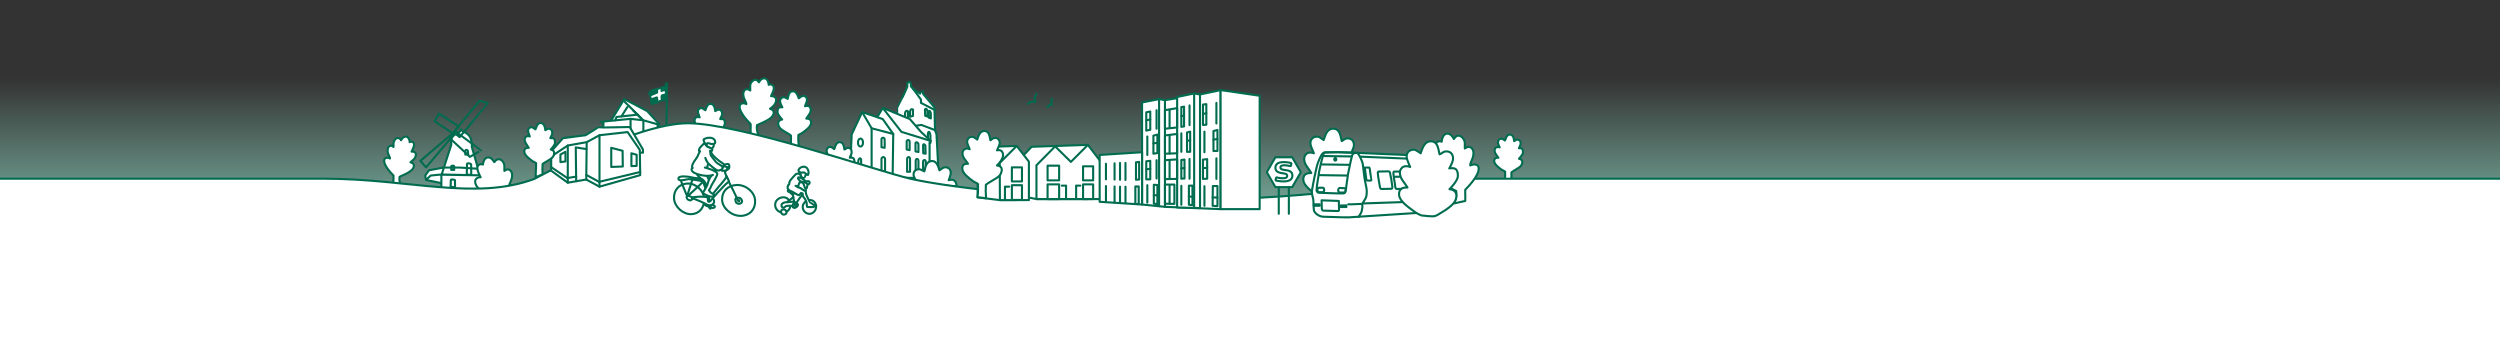 <?xml version="1.0" encoding="utf-8"?>
<!-- Generator: Adobe Illustrator 28.1.0, SVG Export Plug-In . SVG Version: 6.00 Build 0)  -->
<svg version="1.1" id="Layer_1" xmlns="http://www.w3.org/2000/svg" xmlns:xlink="http://www.w3.org/1999/xlink" x="0px" y="0px"
	 viewBox="0 0 1190.6 170.1" style="enable-background:new 0 0 1190.6 170.1;" xml:space="preserve">
<rect x="0" y="0" width="1190.6" height="170.1" fill="#333333" stroke="none"/>
<style type="text/css">
	.st0{fill:url(#SVGID_1_);}
	.st1{fill:#FFFFFF;stroke:#006C4F;stroke-linecap:round;stroke-linejoin:round;stroke-miterlimit:10;}
	.st2{fill:none;stroke:#006C4F;stroke-linecap:round;stroke-linejoin:round;stroke-miterlimit:10;}
	.st3{fill:none;stroke:#006C4F;stroke-linecap:round;stroke-linejoin:round;}
	.st4{display:none;}
	.st5{display:inline;fill:#FFFFFF;stroke:#006C4F;stroke-linecap:round;stroke-linejoin:round;stroke-miterlimit:10;}
	.st6{display:none;fill:#FFFFFF;stroke:#006C4F;stroke-linecap:round;stroke-linejoin:round;stroke-miterlimit:10;}
	.st7{fill:#FFFFFF;stroke:#006C4F;stroke-width:0.888;stroke-linecap:round;stroke-linejoin:round;}
	.st8{fill:#FFFFFF;stroke:#006C4F;stroke-linecap:round;stroke-linejoin:round;}
	.st9{fill:#006C4F;stroke:#006C4F;stroke-width:0.888;stroke-linecap:round;stroke-linejoin:round;}
	.st10{fill:#FFFFFF;}
</style>
<g id="Layer_2_00000021090253248407934940000004230246264842369176_">
	
		<linearGradient id="SVGID_1_" gradientUnits="userSpaceOnUse" x1="596.095" y1="134.096" x2="596.095" y2="68.196" gradientTransform="matrix(1 0 0 -1 0 171.276)">
		<stop  offset="0" style="stop-color:#78AE9D;stop-opacity:0"/>
		<stop  offset="1" style="stop-color:#78AE9D"/>
	</linearGradient>
	<rect x="-42.2" y="37.2" class="st0" width="1276.5" height="65.9"/>
</g>
<g id="MÅ_IKKE_REDIGERES_x21_">
	<g id="mølle">
		<path class="st1" d="M234.1,83.5l0.1-2.7l-15.2-1h-7.8l-6.9,1.3l-1.8,2.5l0.4,2.1 M228.6,83.5l5.5,0c0,0-5.5,3.1-5.5,2.9
			C228.6,86.4,228.6,83.5,228.6,83.5z M210.2,83.1l-5.1,0.5l-2.2,2.1l7.3,1.5L210.2,83.1L210.2,83.1z M228.3,90.5l0.3-7l-18.4-0.4
			v4.2l0,3L228.3,90.5z M216.3,80.9c0,0,0-1.3,0-1.7c0-0.4-1.4-0.4-1.4,0s0,1.7,0,1.7H216.3z M216.7,89.1c0.1-0.1-0.1-2.7,0-3.2
			c0-0.4-2-0.6-2-0.2s-0.1,3.3-0.1,3.3L216.7,89.1z M224.4,83.2c0.1-0.1-0.1-4.2,0-4.8c0-0.6-2-0.9-2-0.3s-0.1,5.1-0.1,5.1
			L224.4,83.2z M228.6,83.5L224.7,70c0,0,0.2-0.6-0.3-3.2c-0.6-3.2-3.8-4.1-4-4.2c-0.3-0.1-0.8-1.1-0.8-1.1s-0.4,0.9-0.7,1.3
			c-0.3,0.4-3.4,1.3-3.9,3.4c-0.2,0.9-0.1,2.8-0.1,2.8s-4.6,14.2-4.6,14.2S228.6,83.5,228.6,83.5z"/>
		<path class="st1" d="M221.6,73.6c0,0,0-1,0-1.7c0-0.7,1.1-0.7,1.2,0s0.2,1.7,0.2,1.7H221.6z"/>
		<path class="st2" d="M217.2,62.8c0,0,11.8,8.8,11.9,8.8c0.1,0-5.3,3.1-5.3,3.1l-9.4-8.7L217.2,62.8z M200.2,76.6l15.4-13.1
			l0.7,0.4l-13.4,15.8L200.2,76.6z M228.4,48c0,0,3.8,1,3.9,1.1c0,0.1-13.4,16.2-13.4,16.2L216,63L228.4,48z M215.6,63.5l-8.6-5.8
			l2.1-3.6l9.4,6.2L216,63L215.6,63.5"/>
	</g>
	<path class="st3" d="M489.5,49.4c0.9-1.1,3.6-1,3.6-1s-1-2.2,0.6-3.7"/>
	<path class="st3" d="M501,47c-0.5,0.8-0.1,3-0.1,3s-1.2-0.3-2,1"/>
	<path class="st1" d="M719.9,86.5c-0.1-1.7-0.1-3.1-0.1-4c0-0.1,0-0.2,0-0.3l0-0.1l0,0c0.2-0.2,1-0.7,1.8-1.2c1.2-0.7,2.4-1.4,2.8-2
		c0.3-0.5,0.6-1.1,0.6-1.6c0-0.4-0.1-0.7-0.2-0.9c-0.2-0.2-0.4-0.4-0.6-0.5c-0.2-0.1-0.3-0.1-0.5-0.2l-0.3-0.1l0.2-0.2
		c0.5-0.6,1.5-1.7,1.7-2.6c0-0.1,0-0.2,0-0.4c0-0.3,0-0.9-0.3-1.3c-0.1-0.2-0.2-0.3-0.4-0.4c-0.1-0.1-0.3-0.1-0.4-0.1
		c-0.2,0-0.3,0-0.5,0l-0.3,0l0.1-0.3c0.4-0.8,0.7-1.6,0.7-2c0-0.8-0.3-1.3-0.8-1.6c-0.2-0.1-0.4-0.2-0.7-0.2c-0.5,0-0.9,0.2-1.2,0.5
		c0,0-0.1,0.1-0.2,0.1l-0.2,0.1l0-0.2c0-0.1-0.1-0.3-0.1-0.4c-0.1-0.8-0.3-1.9-1.2-2.3c-0.2-0.1-0.4-0.2-0.6-0.2
		c-1.5-0.1-2,1.5-2.3,2.4c0,0.1,0,0.2-0.1,0.2l-0.1,0.2l-0.2-0.1c-0.1-0.1-0.2-0.2-0.3-0.2c-0.2-0.2-0.4-0.3-0.6-0.4
		c-0.2-0.1-0.3-0.1-0.4-0.1c-0.5-0.1-1,0.1-1.3,0.4c-0.3,0.3-0.4,0.7-0.5,1.1c0,0.1,0,0.1,0,0.2c0,0.6,0.3,1.3,0.6,1.9
		c0,0,0.1,0.2,0.1,0.2l0.1,0.3l-0.3-0.1c-0.3-0.1-0.7-0.1-1.1,0c-0.5,0.1-0.9,0.7-1,1.4c0,0.1,0,0.2,0,0.3c0.1,0.9,0.4,1.4,0.9,2.1
		c0.2,0.3,0.4,0.6,0.7,1l0.2,0.2h-0.3c-0.6,0-1,0.2-1.3,0.4c-0.2,0.2-0.4,0.6-0.4,1c0,0.1,0,0.2,0,0.3c0.1,1.4,2,2.9,3.5,4
		c0.6,0.4,1.5,0.7,1.7,0.9l0,0.1l0,0.1c0,0.4,0.1,1.8-0.1,3.2c-0.1,0.8-0.1,0.7-0.2,1.4L719.9,86.5L719.9,86.5z"/>
	<path class="st1" d="M376.6,70.1c0.1-1.9,0.1-4.2,0.1-5.1c0-0.1,0-0.2,0-0.3l0-0.1l0,0c-0.2-0.3-1.1-0.8-2.1-1.4
		c-1.4-0.8-2.8-1.7-3.3-2.4c-0.4-0.6-0.7-1.3-0.7-1.9c0-0.4,0.1-0.8,0.3-1.1c0.2-0.3,0.4-0.5,0.7-0.6c0.2-0.1,0.4-0.2,0.6-0.2
		l0.3-0.1l-0.2-0.2c-0.6-0.7-1.7-1.9-2-3.1c0,0,0-0.2,0-0.4c0-0.4,0-1.1,0.4-1.6c0.1-0.2,0.3-0.3,0.5-0.4c0.1-0.1,0.3-0.1,0.5-0.1
		c0.2,0,0.4,0,0.6,0l0.3,0l-0.2-0.3c-0.5-1-0.8-1.9-0.9-2.4c0-0.9,0.3-1.6,1-1.9c0.2-0.1,0.5-0.2,0.8-0.2c0.5,0,1,0.3,1.4,0.6
		c0.1,0,0.1,0.1,0.2,0.1l0.2,0.1l0.1-0.2c0-0.2,0.1-0.4,0.1-0.5c0.2-0.9,0.4-2.2,1.4-2.7c0.2-0.1,0.5-0.2,0.8-0.2
		c1.7-0.1,2.3,1.8,2.7,2.8c0,0.1,0.1,0.2,0.1,0.3l0.1,0.2l0.2-0.1c0.1-0.1,0.2-0.2,0.4-0.3c0.2-0.2,0.5-0.4,0.8-0.5
		c0.2-0.1,0.3-0.1,0.5-0.2c0.6-0.1,1.1,0.1,1.5,0.5c0.3,0.3,0.5,0.8,0.5,1.2c0,0.1,0,0.1,0,0.2c0,0.7-0.4,1.5-0.7,2.3
		c0,0-0.1,0.2-0.1,0.3l-0.1,0.4l0.4-0.1c0.4-0.1,0.8-0.1,1.2,0c0.6,0.2,1.1,0.9,1.1,1.7c0,0.1,0,0.2,0,0.3c-0.1,1.1-0.5,1.6-1.1,2.5
		c-0.2,0.3-0.5,0.7-0.8,1.2l-0.2,0.3h0.3c0.7,0,1.1,0.2,1.5,0.5c0.3,0.3,0.4,0.7,0.5,1.2c0,0.1,0,0.2,0,0.3
		c-0.1,1.7-2.3,3.4-4.1,4.7c-0.7,0.5-1.8,0.9-2,1.1l0,0.1l0,0.1c0,0.5-0.1,2.1,0.1,3.8c0.1,1,0.1,2.4,0.1,3.2"/>
	<path class="st1" d="M191.3,89c-1.2-2-1.2-3.7-1-4.7l0-0.1l0.1,0c0.2-0.2,0.9-0.5,1.4-0.7c1.7-0.8,4-1.8,4.9-3.3
		c0.4-0.6,0.5-1.2,0.3-1.8c-0.1-0.3-0.2-0.5-0.5-0.7c-0.2-0.1-0.4-0.2-0.7-0.3l-0.3-0.1l0.2-0.2c0.7-0.6,1.4-1.2,1.8-1.7
		c0.6-1,0.9-2.3,0-2.9c-0.3-0.2-0.7-0.3-1.2-0.3h-0.3l0.1-0.2c0.9-1.8,1.7-3.5,0.5-4.3l0,0c-0.4-0.3-0.8-0.3-1.3-0.1l-0.2,0.1l0-0.2
		c-0.1-0.8-0.3-1.7-1.1-2.2l0,0c-0.6-0.4-1.6-0.3-2.3,0.5c-0.2,0.2-0.4,0.4-0.5,0.7l0,0c0,0-0.1,0.1-0.1,0.1l-0.1,0.2l-0.1-0.2
		c-0.2-0.3-0.4-0.5-0.6-0.6c-0.5-0.3-0.9-0.3-1.2-0.2c-0.5,0.1-0.9,0.5-1.2,1c-0.3,0.5-0.5,1-0.5,1.5l0,0.7c0,0.2,0,0.4,0,0.7v0.3
		l-0.2-0.2c-0.3-0.2-0.8-0.5-1.2-0.4c-0.4,0.1-0.7,0.3-1,0.7c-0.3,0.4-0.4,1-0.4,1.7c0,1,0.4,1.7,0.7,2.4c0.2,0.5,0.4,0.8,0.4,1
		l0,0.3l-0.3-0.2c-0.1,0-0.7-0.2-1.2-0.2c-0.5,0.1-0.8,0.3-1,0.6c-0.7,1.1,0,3.7,4.2,7.9l0,0l0,0.1c0,0.2,0,0.7,0,1.3
		c-0.1,1.1-0.2,2.7,0.1,4.1L191.3,89z"/>
	<path class="st1" d="M361.4,64.5c-1.1-2-1.1-3.7-0.9-4.8l0-0.1l0.1,0c0.3-0.2,1-0.5,1.7-0.8c2-0.9,4.7-2.1,5.7-3.7
		c0.4-0.7,0.6-1.3,0.4-2c-0.1-0.3-0.3-0.6-0.6-0.8c-0.2-0.1-0.5-0.3-0.8-0.4l-0.3-0.1l0.3-0.2c0.8-0.6,1.6-1.3,2-2
		c0.7-1.1,1-2.7-0.1-3.4c-0.4-0.3-0.8-0.4-1.4-0.4h-0.3l0.1-0.3c1-2,1.9-4.1,0.5-5l0,0c-0.5-0.3-1-0.4-1.5-0.2l-0.2,0.1l0-0.2
		c-0.2-1-0.4-2-1.2-2.6l0,0c-0.7-0.5-1.8-0.4-2.7,0.5c-0.2,0.2-0.4,0.5-0.6,0.8l0,0c0,0-0.1,0.1-0.1,0.1l-0.1,0.2l-0.1-0.2
		c-0.2-0.3-0.5-0.6-0.7-0.7c-0.5-0.4-1-0.3-1.4-0.2c-0.5,0.2-1,0.6-1.4,1.2c-0.4,0.6-0.6,1.2-0.5,1.8l0,0.8c0,0.2,0,0.5,0,0.8v0.4
		l-0.3-0.2c-0.4-0.2-0.9-0.5-1.5-0.4c-0.5,0.1-0.9,0.4-1.1,0.8c-0.3,0.5-0.5,1.2-0.4,1.9c0.1,1.1,0.5,2,0.9,2.8
		c0.3,0.6,0.4,0.9,0.5,1.2l0,0.4l-0.3-0.2c-0.1,0-0.8-0.3-1.4-0.2c-0.5,0.1-1,0.3-1.2,0.7c-0.8,1.2,0.1,4.3,5,9.2l0,0l0,0.1
		c0,0.2,0,0.8,0,1.5c0,0.8-0.1,1.7,0,2.7"/>
	<path class="st1" d="M235.4,105.4c1.2-2.3,1.2-4.1,1-5.3l0-0.1l-0.1-0.1c-0.3-0.2-1.2-0.6-1.9-0.9c-2.2-1-5.2-2.3-6.4-4.2
		c-0.5-0.8-0.6-1.5-0.4-2.3c0.1-0.4,0.3-0.7,0.7-0.9c0.2-0.2,0.5-0.3,0.9-0.4l0.4-0.1l-0.3-0.2c-0.9-0.7-1.8-1.5-2.3-2.2
		c-0.8-1.3-1.1-3,0.1-3.8c0.4-0.3,0.9-0.5,1.5-0.5h0.3l-0.2-0.3c-1.1-2.3-2.1-4.6-0.6-5.6l0,0c0.5-0.3,1.1-0.4,1.7-0.2l0.2,0.1
		l0-0.2c0.2-1.1,0.5-2.2,1.4-2.9l0,0c0.8-0.5,2-0.5,3,0.6c0.2,0.2,0.5,0.6,0.7,0.9l0,0c0,0.1,0.1,0.1,0.1,0.2l0.2,0.2l0.2-0.2
		c0.2-0.4,0.5-0.6,0.8-0.8c0.6-0.4,1.2-0.4,1.6-0.3c0.6,0.2,1.2,0.6,1.6,1.3c0.4,0.6,0.6,1.3,0.6,2l0,0.9c0,0.2,0,0.6,0,0.9v0.4
		l0.3-0.2c0.4-0.3,1-0.6,1.6-0.5c0.5,0.1,0.9,0.4,1.3,0.9c0.4,0.6,0.5,1.3,0.5,2.2c-0.1,1.2-0.6,2.3-0.9,3.1c-0.3,0.6-0.5,1-0.5,1.3
		l0,0.4l0.4-0.2c0.1,0,0.9-0.3,1.6-0.2c0.6,0.1,1.1,0.3,1.3,0.7c0.9,1.4-0.1,4.8-5.6,10.3l-0.1,0.1l0,0.1c0,0.3,0,0.9,0,1.7
		c0,0.8,0.1,1.9,0.1,3"/>
	<g id="boliger" class="st4">
		<path class="st5" d="M273.4,199.4h3.9v3.9h-3.9V199.4z M279.5,199.4h3.9v3.9h-3.9V199.4z M285.8,196.8l-7.3-4.4l-11.1,6.7h4v11.6
			c0,0,8.1-3.8,14.4-6.6C285.6,202.3,285.8,196.8,285.8,196.8z"/>
		<path class="st5" d="M288.2,192.3h4.5v4.6h-4.5V192.3z M295.3,192.3h4.5v4.6h-4.5V192.3z M302.3,197.8c0-0.5,0-5.8,0-5.8h4.6
			l-12.9-7.8l-12.9,7.8h4.6v1.4l-0.1,10.6C285.6,204.1,296.4,199.9,302.3,197.8z"/>
	</g>
	<path class="st1" d="M339.4,74.5c-0.1-1.8-0.1-4.1-0.1-5.1c0-0.1,0-0.2,0-0.3l0-0.1l0,0c0.2-0.2,1-0.7,1.9-1.2
		c1.2-0.7,2.5-1.5,3-2.2c0.4-0.5,0.6-1.2,0.6-1.7c0-0.4-0.1-0.8-0.2-1c-0.2-0.2-0.4-0.4-0.6-0.5c-0.2-0.1-0.3-0.1-0.5-0.2l-0.3-0.1
		l0.2-0.2c0.5-0.6,1.6-1.8,1.8-2.8c0,0,0-0.2,0-0.4c0-0.3,0-1-0.3-1.5c-0.1-0.2-0.3-0.3-0.5-0.4c-0.1-0.1-0.3-0.1-0.5-0.1
		c-0.2,0-0.4,0-0.6,0l-0.3,0l0.1-0.3c0.5-0.9,0.8-1.7,0.8-2.2c0-0.8-0.3-1.5-0.9-1.8c-0.2-0.1-0.5-0.2-0.7-0.2
		c-0.5,0-0.9,0.3-1.3,0.5c-0.1,0-0.1,0.1-0.2,0.1l-0.2,0.1l0-0.2c0-0.2-0.1-0.3-0.1-0.5c-0.1-0.8-0.4-2-1.3-2.5
		c-0.2-0.1-0.4-0.2-0.7-0.2c-1.6-0.1-2.1,1.7-2.4,2.6c0,0.1,0,0.2-0.1,0.2l-0.1,0.2l-0.2-0.1c-0.1-0.1-0.2-0.2-0.3-0.2
		c-0.2-0.2-0.5-0.3-0.7-0.5c-0.2-0.1-0.3-0.1-0.4-0.2c-0.5-0.1-1,0.1-1.4,0.4c-0.3,0.3-0.5,0.7-0.5,1.1c0,0.1,0,0.1,0,0.2
		c0,0.6,0.4,1.4,0.6,2.1c0,0,0.1,0.2,0.1,0.3l0.1,0.3l-0.3-0.1c-0.4-0.1-0.7-0.1-1.1,0c-0.6,0.2-1,0.8-1,1.5c0,0.1,0,0.2,0,0.3
		c0.1,1,0.5,1.5,1,2.3c0.2,0.3,0.5,0.7,0.7,1.1l0.2,0.3h-0.3c-0.6,0-1,0.2-1.4,0.5c-0.2,0.3-0.4,0.6-0.4,1.1c0,0.1,0,0.2,0,0.3
		c0.1,1.6,2.1,3.1,3.7,4.3c0.6,0.5,1.6,0.8,1.8,1l0,0.1l0,0.1c0,0.5,0.1,2-0.1,3.4c-0.1,0.9,0,2.4,0,3.2L339.4,74.5z"/>
	<path class="st6" d="M931.3,219c-0.1-1.4-0.1-3.4-0.1-4.2c0-0.1,0-0.2,0-0.2l0,0l0,0c0.2-0.2,0.8-0.6,1.5-1c1-0.6,2-1.2,2.4-1.7
		c0.3-0.4,0.5-0.9,0.5-1.4c0-0.3,0-0.6-0.2-0.8c-0.1-0.2-0.3-0.3-0.5-0.4c-0.1-0.1-0.3-0.1-0.4-0.1l-0.2,0l0.2-0.2
		c0.4-0.5,1.3-1.4,1.5-2.2c0,0,0-0.1,0-0.3c0-0.3,0-0.8-0.3-1.2c-0.1-0.1-0.2-0.2-0.4-0.3c-0.1-0.1-0.2-0.1-0.4-0.1
		c-0.1,0-0.3,0-0.5,0l-0.2,0l0.1-0.2c0.4-0.7,0.6-1.4,0.6-1.7c0-0.6-0.2-1.2-0.7-1.4c-0.2-0.1-0.4-0.1-0.6-0.1c-0.4,0-0.8,0.2-1,0.4
		c0,0-0.1,0.1-0.2,0.1l-0.2,0.1l0-0.2c0-0.1-0.1-0.3-0.1-0.4c-0.1-0.6-0.3-1.6-1-2c-0.2-0.1-0.3-0.1-0.5-0.1c-1.3-0.1-1.7,1.3-2,2.1
		c0,0.1,0,0.1-0.1,0.2l-0.1,0.2l-0.1-0.1c-0.1-0.1-0.2-0.1-0.3-0.2c-0.2-0.1-0.4-0.3-0.5-0.4c-0.1-0.1-0.2-0.1-0.4-0.1
		c-0.4-0.1-0.8,0.1-1.1,0.4c-0.2,0.2-0.4,0.6-0.4,0.9c0,0,0,0.1,0,0.1c0,0.5,0.3,1.1,0.5,1.7c0,0,0.1,0.2,0.1,0.2l0.1,0.3l-0.3-0.1
		c-0.3-0.1-0.6-0.1-0.9,0c-0.5,0.1-0.8,0.6-0.8,1.2c0,0.1,0,0.2,0,0.2c0.1,0.8,0.4,1.2,0.8,1.8c0.2,0.2,0.4,0.5,0.6,0.9l0.1,0.2H926
		c-0.5,0-0.8,0.1-1.1,0.4c-0.2,0.2-0.3,0.5-0.3,0.8c0,0.1,0,0.1,0,0.2c0.1,1.2,1.7,2.5,3,3.4c0.5,0.4,1.3,0.6,1.4,0.8l0,0l0,0.1
		c0,0.4,0,1.6-0.1,2.8c-0.1,0.7-0.1,1.3-0.1,1.9L931.3,219L931.3,219z"/>
	<path class="st6" d="M946.3,219c-0.1-1.4-0.1-3.4-0.1-4.2c0-0.1,0-0.2,0-0.2l0,0l0,0c0.2-0.2,0.8-0.6,1.5-1c1-0.6,2-1.2,2.4-1.7
		c0.3-0.4,0.5-0.9,0.5-1.4c0-0.3,0-0.6-0.2-0.8c-0.1-0.2-0.3-0.3-0.5-0.4c-0.1-0.1-0.3-0.1-0.4-0.1l-0.2,0l0.2-0.2
		c0.4-0.5,1.3-1.4,1.5-2.2c0,0,0-0.1,0-0.3c0-0.3,0-0.8-0.3-1.2c-0.1-0.1-0.2-0.2-0.4-0.3c-0.1-0.1-0.2-0.1-0.4-0.1
		c-0.1,0-0.3,0-0.5,0l-0.2,0l0.1-0.2c0.4-0.7,0.6-1.4,0.6-1.7c0-0.6-0.2-1.2-0.7-1.4c-0.2-0.1-0.4-0.1-0.6-0.1c-0.4,0-0.8,0.2-1,0.4
		c0,0-0.1,0.1-0.2,0.1l-0.2,0.1l0-0.2c0-0.1-0.1-0.3-0.1-0.4c-0.1-0.6-0.3-1.6-1-2c-0.2-0.1-0.3-0.1-0.5-0.1c-1.3-0.1-1.7,1.3-2,2.1
		c0,0.1,0,0.1-0.1,0.2l-0.1,0.2l-0.1-0.1c-0.1-0.1-0.2-0.1-0.3-0.2c-0.2-0.1-0.4-0.3-0.5-0.4c-0.1-0.1-0.2-0.1-0.4-0.1
		c-0.4-0.1-0.8,0.1-1.1,0.4c-0.2,0.2-0.4,0.6-0.4,0.9c0,0,0,0.1,0,0.1c0,0.5,0.3,1.1,0.5,1.7c0,0,0.1,0.2,0.1,0.2l0.1,0.3l-0.3-0.1
		c-0.3-0.1-0.6-0.1-0.9,0c-0.5,0.1-0.8,0.6-0.8,1.2c0,0.1,0,0.2,0,0.2c0.1,0.8,0.4,1.2,0.8,1.8c0.2,0.2,0.4,0.5,0.6,0.9l0.1,0.2H941
		c-0.5,0-0.8,0.1-1.1,0.4c-0.2,0.2-0.3,0.5-0.3,0.8c0,0.1,0,0.1,0,0.2c0.1,1.2,1.7,2.5,3,3.4c0.5,0.4,1.3,0.6,1.4,0.8l0,0l0,0.1
		c0,0.4,0,1.6-0.1,2.8c-0.1,0.7-0.1,1.3-0.1,1.9L946.3,219L946.3,219z"/>
	<path class="st1" d="M635.8,95.3c1.2-0.2,2.3-1.1,3.9-2c2.3-1.3,4.2-2.9,5.1-4.1c0.7-0.9,1.1-2,1.2-3c0-0.7-0.1-1.3-0.5-1.8
		c-0.3-0.4-0.7-0.7-1.1-0.9c-0.3-0.1-0.6-0.2-0.9-0.3l-0.5-0.1l0.4-0.4c1-1.1,2.9-3.1,3.3-5c0-0.1,0.1-0.3,0.1-0.7
		c0-0.6,0-1.7-0.6-2.6c-0.2-0.3-0.5-0.5-0.8-0.7c-0.2-0.1-0.5-0.2-0.8-0.2c-0.3,0-0.6,0-1,0l-0.6,0.1l0.3-0.5c0.9-1.6,1.4-3,1.5-3.8
		c0.1-1.4-0.5-2.6-1.6-3.1c-0.4-0.2-0.8-0.3-1.3-0.3c-0.9-0.1-1.7,0.5-2.3,0.9c-0.1,0.1-0.2,0.2-0.3,0.2l-0.3,0.2l-0.1-0.4
		c-0.1-0.3-0.1-0.6-0.2-0.8c-0.3-1.4-0.7-3.6-2.3-4.4c-0.4-0.2-0.8-0.3-1.3-0.3c-2.9-0.2-3.9,2.9-4.4,4.6c0,0.1-0.1,0.3-0.2,0.4
		l-0.1,0.4l-0.3-0.2c-0.2-0.1-0.4-0.3-0.6-0.4c-0.4-0.3-0.8-0.6-1.2-0.8c-0.3-0.1-0.6-0.2-0.8-0.2c-1-0.1-1.9,0.2-2.5,0.8
		c-0.5,0.5-0.9,1.2-0.9,2c0,0.1,0,0.2,0,0.3c0,1.1,0.6,2.5,1.2,3.7c0,0,0.2,0.4,0.2,0.5l0.2,0.6l-0.6-0.2c-0.7-0.2-1.3-0.2-2.1,0
		c-1,0.3-1.8,1.4-1.9,2.7c0,0.2,0,0.3,0,0.5c0.2,1.8,0.8,2.6,1.8,4c0.4,0.6,0.8,1.2,1.3,1.9l0.3,0.5l-0.5,0c-1.1,0-1.9,0.3-2.5,0.8
		c-0.5,0.5-0.7,1.1-0.8,1.9c0,0.2,0,0.3,0,0.5c0.1,2.8,3.8,5.4,6.8,7.6c1.1,0.8,2.7,1.6,3.3,1.8C631.7,95.1,634.5,95.4,635.8,95.3z"
		/>
	<g id="Flag">
		<path class="st7" d="M317.1,47.3c0,0-1.8,0.3-2.7,0.7c-0.8,0.4-2,1.1-2.5,1.1c-0.5,0-1.2,0.1-1.4,0.3s-0.2-1.8-0.5-2.5
			c-0.2-0.6-0.9-2.7-0.9-2.8c0-0.1,0.9-0.7,1.6-1.1s2.6-0.6,3.2-0.8c0.6-0.2,3.2-1,3.3-1.1s0,3.5,0,3.5L317.1,47.3z"/>
		<path class="st8" d="M317.2,40c-0.1,0-0.1,0-0.1-0.1l0,0l0,0c0,0,0-0.3,0.3-0.2c0.2,0,0.3,0.2,0.3,0.2h0v0c0,0,0,0.1-0.1,0.1
			l-0.1,14.4l-0.1,10.8c0,0,0,2.8-0.1,2.8"/>
		<path class="st9" d="M312.1,44.5c0.4-0.2,0.9-0.4,0.9-0.4s0-1.6,0-1.5c-0.5,0.1-1.2,0.1-1.9,0.4s-1.6,1-1.5,1.1s0,0.5,0.3,1.3
			C310.4,45.1,311.5,44.8,312.1,44.5z"/>
		<path class="st9" d="M313,47c0-0.5,0-0.7-0.1-0.7s-0.2,0.1-0.9,0.3c-0.4,0.1-1.9,0.7-1.9,0.7c0.2,0.6,0.1,2.2,0.3,2.2
			s0.9-0.4,1.4-0.4c0.5,0,0.6-0.1,1.4-0.5C313.2,47.8,313,47.3,313,47z"/>
		<path class="st9" d="M317.1,40.9c-0.1,0.1-1.2,0.6-2.1,1l0,1.5c0,0,0.4-0.2,0.8-0.3c0.3-0.1,1.2-0.1,1.4-0.2L317,45
			c0,0-0.7,0.1-1.2,0.2c-0.6,0.1-0.7,0.4-0.7,0.4S315,46,315,46.3c0,0.2,0.1,0.8,0.2,1.4c0.9-0.3,1.8-0.3,1.8-0.3l0.1-2.9
			C317,44.5,317.2,40.8,317.1,40.9z"/>
	</g>
	<g>
		<g>
			<path class="st1" d="M447.1,84.8L446,64l-0.7-2L445,51.1l-5.4-6.4v-1.2l-1.4,0.5v0.6l-3.2-2.1l-1.2-1.4v-1.2l-0.5-0.9l-1.2,0.4v2
				c0,0-4.3,9.5-4.4,9.5s0.5,33.5,0.5,33.5L447.1,84.8z"/>
			<path class="st2" d="M441.1,51.8c0.3,0.2,0.6,1,0.6,1.2s0,2.5,0,2.5l-1.1-0.4l-0.1-3C440.6,52.2,440.8,51.7,441.1,51.8z"/>
			<path class="st2" d="M442.5,62.8c0.3,0.3,0.6,1.4,0.6,1.7s0,3.6,0,3.6l-1.1-0.6l-0.1-4.1C442,63.3,442.2,62.6,442.5,62.8z"/>
			<path class="st2" d="M434.1,52c-0.5,0.2-0.7,0.9-0.7,1.1c0,0.2,0,2.5,0,2.5l1.4-0.4l0-3C434.8,52.3,434.5,51.9,434.1,52z"/>
			<path class="st2" d="M431.7,52.8c-0.5,0.2-0.7,0.9-0.7,1.1c0,0.2,0,2.5,0,2.5l1.4-0.4l0-3C432.4,53.1,432,52.6,431.7,52.8z"/>
			<path class="st2" d="M442.7,52.8c0.3,0.2,0.6,0.9,0.6,1.2s0,2.4,0,2.4l-1-0.4l-0.1-2.8C442.2,53.1,442.4,52.6,442.7,52.8z"/>
			<polyline class="st2" points="435,42.5 438.6,47.4 438.6,49 445.4,52.5 			"/>
			<polyline class="st2" points="445.4,62 438.8,59.5 436.1,59.9 			"/>
		</g>
		<g>
			<polygon class="st1" points="420.4,51.4 433.3,56.7 438.6,62.8 443.2,67.1 442.7,67.8 442.7,84.7 443.2,84.7 417.6,84.7 
				417.8,55.8 			"/>
			<polyline class="st2" points="420.4,51.4 429.3,62.8 443.2,67.1 			"/>
			<path class="st2" d="M440.8,73.2l-1.1-0.2l-0.1-3.6c0,0,0-0.8,0.4-0.7c0.4,0.1,0.7,0.7,0.7,0.7L440.8,73.2z"/>
			<path class="st2" d="M437.4,72.4l-1.4-0.3c0,0,0-3.8,0-4c0-0.2,0.4-0.4,0.7-0.3s0.7,0.5,0.7,0.9C437.4,69,437.4,72.4,437.4,72.4z
				"/>
			<path class="st2" d="M433.2,71.5l-1.4-0.3c0,0,0-3.5,0-3.9s0.5-0.6,0.8-0.6c0.3,0,0.6,0.3,0.6,0.8
				C433.2,67.9,433.2,71.5,433.2,71.5z"/>
			<path class="st2" d="M433.4,81.8h-1.4c0,0,0-5.7,0-6.2c0-0.5,0.5-0.8,0.8-0.8s0.6,0.4,0.6,1C433.4,76.4,433.4,81.8,433.4,81.8z"
				/>
			<path class="st2" d="M437.4,82h-1.3c0,0,0-5.1,0-5.6c0-0.5,0.4-0.7,0.7-0.7c0.3,0,0.6,0.4,0.6,0.9C437.4,77.2,437.4,82,437.4,82z
				"/>
			<path class="st2" d="M440.9,82.2h-1.3c0,0,0-4.8,0-5.3c0-0.4,0.4-0.7,0.7-0.7c0.3,0,0.6,0.4,0.6,0.9
				C440.9,77.6,440.9,82.2,440.9,82.2z"/>
		</g>
		<g>
			<polygon class="st1" points="410.6,53.4 420.4,56.7 425.4,63.8 425.1,84.7 404.7,84.3 405.6,64 			"/>
			<path class="st2" d="M421.3,70.4l-1.5-0.3c0,0,0-3.5,0-3.9s0.5-0.6,0.8-0.6c0.3,0,0.7,0.3,0.7,0.8
				C421.4,66.8,421.3,70.4,421.3,70.4z"/>
			<path class="st2" d="M421.5,81.8h-1.7c0,0,0-5.7,0-6.2s0.6-0.8,0.9-0.8s0.8,0.4,0.8,1C421.5,76.4,421.5,81.8,421.5,81.8z"/>
			<polyline class="st2" points="410.6,53.4 415.1,61.1 425.4,63.8 			"/>
			<path class="st2" d="M409.4,75.4c-0.5,0.3-0.7,1.3-0.7,1.6c0,0.3,0,3.5,0,3.5l1.4-0.2l0-4.4C410.1,75.8,409.7,75.2,409.4,75.4z"
				/>
			<ellipse class="st2" cx="409.8" cy="67.9" rx="1.2" ry="1.9"/>
			<line class="st2" x1="415.1" y1="61.1" x2="415.1" y2="84.5"/>
		</g>
	</g>
	<path class="st1" d="M406.9,77.6c0,0,0-0.2,0-0.4c0-0.4,0-1-0.3-1.6c-0.1-0.2-0.3-0.3-0.5-0.4c-0.1-0.1-0.3-0.1-0.5-0.1
		c-0.2,0-0.4,0-0.6,0l-0.3,0l0.1-0.3c0.5-1,0.8-1.8,0.8-2.3c0-0.9-0.3-1.6-0.9-1.9c-0.2-0.1-0.5-0.2-0.8-0.2c-0.5,0-1,0.3-1.3,0.6
		c-0.1,0-0.1,0.1-0.2,0.1l-0.2,0.1l-0.1-0.2c0-0.2-0.1-0.3-0.1-0.5c-0.1-0.9-0.4-2.2-1.3-2.6c-0.2-0.1-0.5-0.2-0.7-0.2
		c-1.6-0.1-2.2,1.8-2.5,2.8c0,0.1,0,0.2-0.1,0.3l-0.1,0.2l-0.2-0.1c-0.1-0.1-0.2-0.2-0.3-0.2c-0.2-0.2-0.5-0.4-0.7-0.5
		c-0.2-0.1-0.3-0.1-0.5-0.2c-0.6-0.1-1.1,0.1-1.4,0.5c-0.3,0.3-0.5,0.7-0.5,1.2c0,0.1,0,0.1,0,0.2c0,0.7,0.4,1.5,0.7,2.2
		C396.5,74.7,404.5,77.2,406.9,77.6z"/>
	<path class="st1" d="M455.5,88.8c0.1,0,0-0.3,0-0.6c0-0.5-0.2-1.4-0.8-2c-0.2-0.2-0.5-0.4-0.8-0.5c-0.2-0.1-0.5-0.1-0.7-0.1
		c-0.3,0-0.5,0.1-0.9,0.1l-0.5,0.1l0.2-0.4c0.5-1.4,0.8-2.6,0.8-3.3c-0.1-1.2-0.7-2-1.7-2.3c-0.4-0.1-0.7-0.2-1.2-0.1
		c-0.8,0.1-1.4,0.6-1.9,1c-0.1,0.1-0.2,0.2-0.3,0.2l-0.3,0.2l-0.1-0.3c-0.1-0.2-0.2-0.5-0.2-0.7c-0.4-1.1-1-2.8-2.4-3.3
		c-0.3-0.1-0.7-0.1-1.1-0.1c-2.4,0.2-2.9,2.8-3.2,4.2c0,0.1,0,0.2-0.1,0.4l-0.1,0.3l-0.3-0.1c-0.2-0.1-0.4-0.2-0.5-0.3
		c-0.4-0.2-0.8-0.4-1.1-0.5c-0.3-0.1-0.5-0.1-0.7-0.1c-0.8,0-1.6,0.4-2,0.9c-0.4,0.5-0.6,1.1-0.5,1.8c0,0.1,0,0.2,0,0.2
		c0.2,0.9,0.8,1.9,1.4,2.9C439.5,87.1,451.9,88.7,455.5,88.8z"/>
	<g>
		<polyline class="st1" points="291,57.5 297.3,47.2 308.2,52.9 314,59.2 313.2,59.2 313.2,62.7 306.4,64.2 		"/>
		<polyline class="st1" points="300.3,56.6 300.3,64.1 306.4,64.2 306.4,57.3 300.3,56.6 286.1,58 287.4,58.5 287.2,64.1 
			300.3,64.1 		"/>
		<polyline class="st2" points="313.2,59.2 306.4,57.3 296.9,47.9 		"/>
		<path class="st2" d="M301.6,52.7c0.1,0.1,3.7,3.7,3.7,3.7"/>
		<path class="st2" d="M296,55.4c0,0,3.2-5.2,3.3-5.1"/>
		<polyline class="st2" points="293,57.3 293.6,55.7 303.7,54.6 		"/>
	</g>
	<path class="st10" d="M1234.4,170.1H-42.2v-85h196.6c40,0,71.8,10.6,100,0.1c0,0,48.3-26.5,73.1-26.5s90.9,23,105.9,26.4
		c13,3,58.1,10,129.7,10s104.9-10,129.7-10h541.5L1234.4,170.1L1234.4,170.1z"/>
	<path class="st2" d="M1234.4,85.1H692.9c-24.8,0-58.1,10-129.7,10c-71.6,0-116.7-7-129.7-10c-15-3.4-81.1-26.4-105.9-26.4
		s-73.1,26.5-73.1,26.5c-28.2,10.5-60.1-0.1-100-0.1H-42.2"/>
	<path class="st1" d="M692.4,96.9c1.3-2.5,1.3-4.5,1.1-5.8l0-0.1l-0.1-0.1c-0.3-0.2-1.3-0.7-2-1c-2.4-1.1-5.7-2.6-7-4.5
		c-0.5-0.8-0.7-1.6-0.5-2.5c0.1-0.4,0.4-0.7,0.8-1c0.2-0.2,0.6-0.3,0.9-0.4l0.4-0.1l-0.3-0.3c-1-0.8-2-1.6-2.5-2.4
		c-0.9-1.4-1.2-3.3,0.1-4.2c0.5-0.3,1-0.5,1.7-0.5h0.4l-0.2-0.3c-1.2-2.5-2.3-5-0.7-6.1l0,0c0.6-0.4,1.2-0.4,1.9-0.2l0.2,0.1l0-0.3
		c0.2-1.2,0.5-2.4,1.5-3.2l0,0c0.8-0.6,2.2-0.5,3.3,0.7c0.2,0.3,0.5,0.6,0.7,1l0,0c0,0.1,0.1,0.1,0.1,0.2l0.2,0.3l0.2-0.3
		c0.3-0.4,0.6-0.7,0.8-0.9c0.7-0.5,1.3-0.4,1.7-0.3c0.7,0.2,1.3,0.7,1.8,1.4c0.5,0.7,0.7,1.5,0.7,2.2l0,1c0,0.2,0,0.6,0,1l0,0.4
		l0.4-0.2c0.4-0.3,1.1-0.7,1.8-0.5c0.6,0.1,1,0.4,1.4,1c0.4,0.6,0.6,1.4,0.5,2.4c-0.1,1.4-0.6,2.5-1,3.4c-0.3,0.7-0.5,1.1-0.5,1.5
		l0,0.5l0.4-0.2c0.1,0,1-0.3,1.8-0.3c0.7,0.1,1.2,0.3,1.5,0.8c1,1.5-0.1,5.2-6.1,11.3l0,0.1l0,0.1c0,0.3,0,1,0,1.8
		c0,0.9,0.1,2.1,0,3.3L692.4,96.9z"/>
	<g id="tog_2_">
		<path class="st1" d="M676.6,101.3l-34.1,2.2c0,0-0.8,0-1.7,0c-0.9,0-2.3,0-4.2-0.1c-1.9-0.1-5.8-0.1-6.7-0.2
			c-2-0.2-4.1-1.9-4.2-3.3c-0.1-1.3-0.2-3.2-0.2-4.2c0-0.9-0.4-2.1-0.5-2.5s-0.3-1.7-0.2-2.4s0.8-4.6,1.3-6.9s1.1-5.2,1.5-6.2
			c0.4-1,1-2.6,1.5-3.4c0.4-0.8,1-1.6,1.7-1.7s5.4-0.1,6.9-0.1c1.5,0,8.6,0.3,8.6,0.3l27.6,1.2L676.6,101.3z"/>
		<path class="st2" d="M629.8,89.4c-0.4,0-0.9,0-1.6,0c-0.7,0-0.8,0.7-0.8,1.1s0.3,1,0.8,1c0.5,0,1.3,0.1,1.7,0s0.8-0.5,0.7-1.1
			C630.7,89.8,630.3,89.3,629.8,89.4z M640.1,89.6c-0.4,0-1.4,0-1.8-0.1s-1,0.3-1,1.1c0,0.6,0.4,1.1,0.7,1.1c0.3,0,1.7,0,2,0
			c0.5,0,0.7-0.6,0.7-0.7c0.1-0.4,0.1-0.6,0.1-0.9C641,90,640.9,89.6,640.1,89.6z M635.4,75.9c0,0.3,0.2,0.6,0.5,0.6
			s0.5-0.3,0.5-0.6c0-0.3-0.2-0.6-0.5-0.6C635.6,75.3,635.4,75.6,635.4,75.9z M641.8,83.6L628,83.4 M642.7,78.5l-13.8-0.2
			 M643.7,74.5l-13.8-0.2 M645.8,72.8c0,0-6.9-0.3-8.3-0.3c-1.4,0-6,0.1-6.6,0.1c0,0-0.4,0-0.8,1.3c-0.4,1.3-1.6,6.2-1.8,7.4
			c-0.2,1.2-1,6.2-1.1,7c-0.1,0.8-0.2,2-0.2,2.4c0,0.3,0.5,1.1,1,1.1c0.5,0,5.8,0.2,5.8,0.2s5.7,0.2,6.2,0.1
			c0.5-0.1,0.9-0.8,0.9-1.1c0.1-0.3,0.3-3.2,0.5-4s0.5-4.1,0.8-5.2s0.8-4,1-4.8c0.2-0.8,0.5-1.9,0.6-2.4c0.1-0.5,0.1-0.8,0.6-1.3
			C644.7,73,645.3,72.8,645.8,72.8z"/>
		<path class="st2" d="M637.7,99.7l-0.1-4l-8.2-0.3l0.1,3.9c0,0.6,0.3,1,0.7,1s6.7,0.2,7,0.2C637.5,100.6,637.7,100.3,637.7,99.7z"
			/>
		<polygon class="st2" points="625.7,97.3 628.5,97.3 628.5,98 625.7,98 		"/>
		<polygon class="st2" points="641.2,97.8 638.1,97.9 638.1,98.6 641.2,98.6 		"/>
		<path class="st2" d="M647.8,74.6l26.3,1.1 M669.5,84.1l-5.7,0.1 M669.2,82.5c-0.1-0.4-0.1-0.8-0.7-0.8c-0.6,0-3.8,0-4.5,0
			c-0.5,0-0.4,0.9-0.4,1.1c0,0.3,0.3,2.6,0.5,3.5s0.4,2.6,0.4,2.9c0.1,0.3,0.3,0.8,0.6,0.8s4.5-0.1,4.7-0.1s0.4-0.5,0.4-0.8
			c0-0.3-0.4-2.8-0.5-3.7C669.6,84.6,669.3,82.8,669.2,82.5z M662,82.4c-0.1-0.4-0.2-0.8-0.8-0.8c-0.7,0-3.8,0.1-4.6,0.1
			c-0.6,0-0.4,0.9-0.4,1.1c0,0.3,0.3,2.6,0.5,3.5s0.4,2.6,0.5,2.9c0.1,0.3,0.3,0.8,0.6,0.8s4.6-0.1,4.9-0.1c0.3,0,0.4-0.5,0.4-0.8
			c0-0.3-0.4-2.8-0.5-3.7C662.4,84.7,662.1,82.8,662,82.4z M649.9,79.8c0,0,1.6,0,2,0s0.3,0.2,0.4,0.5s0.7,5.2,0.8,5.3
			c0,0.2,0,0.3-0.3,0.4c-0.3,0-1,0-1.3,0 M651.1,85.9c-0.3,0-0.4-0.1-0.4-0.5c0-0.3-0.7-5-0.7-5.3 M647,103.3
			c0.3-0.4,1.2-1.9,1.3-2.2c0.2-0.3,0.4-1.8,0.5-2.2c0.1-0.9-0.1-1.7-0.1-1.7l0.9-1.5c0.4-0.7,0.9-1.3,1.1-2.2s0.2-1.5,0.2-2.7
			s-0.9-4.6-1.1-6.2s-0.6-4.8-0.7-5.7s-0.2-1.5-0.4-1.9c-0.2-0.4-0.6-1.6-1-2.3c-0.3-0.7-1.3-1.9-1.3-1.9 M642.1,97.3
			c0.4,0,3.5,0,4.1-0.1c0.7,0,2.4-0.1,2.4-0.1l0.2-0.2l20.5-0.7c0,0,2.8-0.1,6.7-0.3"/>
	</g>
	<path class="st1" d="M682.9,103c1.3-0.2,2.4-1.1,4.1-2.1c2.4-1.4,4.5-3.1,5.4-4.3c0.7-0.9,1.2-2.2,1.2-3.2c0-0.7-0.1-1.4-0.5-1.9
		c-0.3-0.4-0.7-0.8-1.2-1c-0.3-0.2-0.6-0.2-1-0.3l-0.6-0.1l0.4-0.4c1.1-1.2,3-3.3,3.5-5.2c0-0.1,0.1-0.3,0.1-0.8
		c0-0.6,0-1.8-0.6-2.7c-0.2-0.3-0.5-0.6-0.9-0.7c-0.3-0.1-0.6-0.2-0.9-0.2c-0.3,0-0.7,0-1.1,0l-0.6,0.1l0.3-0.5
		c0.9-1.7,1.5-3.2,1.5-4c0.1-1.5-0.5-2.7-1.7-3.3c-0.4-0.2-0.9-0.3-1.4-0.3c-1-0.1-1.8,0.5-2.5,1c-0.1,0.1-0.2,0.2-0.4,0.2l-0.4,0.2
		l-0.1-0.4c-0.1-0.3-0.1-0.6-0.2-0.9c-0.3-1.5-0.7-3.8-2.4-4.6c-0.4-0.2-0.8-0.3-1.3-0.3c-3-0.2-4.1,3.1-4.7,4.8
		c0,0.1-0.1,0.3-0.2,0.5l-0.1,0.4l-0.3-0.2c-0.2-0.1-0.4-0.3-0.6-0.4c-0.4-0.3-0.9-0.6-1.3-0.8c-0.3-0.2-0.6-0.2-0.8-0.3
		c-1-0.1-2,0.2-2.7,0.8c-0.6,0.6-0.9,1.3-1,2.1c0,0.1,0,0.2,0,0.3c0,1.2,0.7,2.6,1.2,3.9c0,0,0.2,0.4,0.2,0.5l0.3,0.6l-0.7-0.2
		c-0.7-0.2-1.4-0.2-2.2,0c-1.1,0.3-2,1.5-2,2.8c0,0.2,0,0.4,0,0.5c0.2,1.9,0.9,2.8,1.9,4.2c0.4,0.6,0.9,1.2,1.4,2l0.3,0.5l-0.6,0
		c-1.2,0-2,0.3-2.6,0.9c-0.5,0.5-0.8,1.2-0.8,2c0,0.2,0,0.3,0,0.5c0.1,2.9,4,5.7,7.2,8c1.2,0.9,2.8,1.7,3.5,1.9
		C678.5,102.8,681.6,103.1,682.9,103z"/>
	<g id="mor_1_">
		<path class="st1" d="M337.2,84.8c0.2,0.4,0.4,0.7,0.4,1.1c0.1,0.4,0,0.8-0.1,1.3c-0.1,0.9-0.3,1.8-0.5,2.8c0,0.3-0.1,0.6-0.4,0.7
			c-0.4-1.1-0.8-2.1-1.2-3.2c-0.2-0.6-0.5-1.2-0.9-1.7c-0.3-0.3-0.6-0.6-0.9-0.9c-0.4-0.4-0.8-0.8-1.2-1.2c-0.2-0.2-0.4-0.4-0.3-0.7
			c0.1-0.2,0.3-0.3,0.6-0.4c1-0.2,2-0.2,3,0.2C336.6,83.2,336.8,84,337.2,84.8z"/>
		<path class="st1" d="M337.9,98.6c-0.6-0.2-1.1-0.5-1.7-0.7c-0.3-0.1-0.6-0.3-0.7-0.5c-0.1-0.2-0.1-0.5,0-0.7
			c0.1-0.2,0.1-0.5,0.2-0.7c0-0.1,0.1-0.2,0.1-0.2c0.1-0.1,0.2,0,0.4,0.1c0.6,0.3,1.2,0.7,1.9,1.1c0.2,0.2,0.4,0.3,0.7,0.4
			c0.5,0.2,1.9,0.4,1.6,1.2C339.9,99.4,338.5,98.9,337.9,98.6z"/>
		<path class="st1" d="M332.3,84.9c0.7,0.1,1.5,0.1,2.1,0.5c0.7,0.4,1.2,1.1,1.6,1.8c0.3,0.7,0.5,1.5,0.7,2.3
			c0.1,0.3,0.1,0.7-0.2,0.8c-0.3,0.1-0.5-0.3-0.6-0.7c-0.2-0.8-0.5-1.6-0.8-2.4c-0.1-0.2-0.2-0.4-0.3-0.6s-0.4-0.2-0.6-0.3
			c-2-0.6-4.1-0.7-6.2-1c-0.4-0.1-5,1.5-4.9-0.3c0.1-1.6,5-0.8,5.5-0.7C329.8,84.6,331,84.8,332.3,84.9z"/>
		<path class="st1" d="M343.9,95.3c0.2,4,4.7,7.7,9.1,7.5c4.3-0.2,6.9-3.4,6.6-7.4c-0.2-4-4.5-7.5-8.8-7.3S343.7,91.2,343.9,95.3z"
			/>
		<path class="st1" d="M321,94.5c0.2,4,4.4,7.7,8.3,7.5s6.2-3.3,6.1-7.3c-0.2-4-4.1-7.5-8.1-7.3S320.8,90.7,321,94.5z"/>
		<path class="st1" d="M338.4,99.2c0,0.1,0,0.2-0.1,0.2c-0.1,0-0.1-0.1-0.2-0.1c-0.1-0.1-0.2-0.1-0.2-0.2c0,0,0-0.1,0-0.2
			c0-0.3-0.3-1.9,0.4-1.5C338.6,97.6,338.4,98.8,338.4,99.2z"/>
		<path class="st1" d="M334.9,93.7c1.4,0.2,3.3-0.1,4.4,0.8c0.2,0.2,0.4,0.4,0.6,0.6c0.4,0.7,0.2,1.7-0.5,2.2
			c-0.6,0.5-1.5,0.6-2.3,0.3c-0.2-0.1-0.3-0.1-0.5-0.2c-0.3-0.3-5.6-2.7-6.2-2.7c-0.3,0-1.9-0.2-2.2-0.3
			C328.6,93.9,333.8,93.5,334.9,93.7z"/>
		<path class="st2" d="M344.4,79.3c0-0.1,0.1-0.1,0.2-0.1c0.6-0.1,1.2-0.1,1.8-0.1c0.2,0,0.4,0,0.5,0c0.2,0,0.3,0.2,0.4,0.3
			c0.1,0.2,0,0.5-0.1,0.7c-0.2,0.4-0.7,0.7-1.2,0.9s-1,0.1-1.5,0.1c-0.1,0-0.3-0.1-0.4,0s-0.3,0.1-0.3,0.2"/>
		<path class="st2" d="M345.7,81.3c-0.2,0-0.3,0.1-0.4,0.3c-0.1,0.2,0,0.4,0,0.6c1.3,4,3.4,7.2,5.1,11c0.2,0.5,0.4,1,0.6,1.5
			c0.2,0.4,0.5,0.9,0.9,1.2"/>
		<path class="st1" d="M346.1,84c-0.6,1.1-1.7,2.5-2.5,3.4c-1,1.2-2.1,2.4-3.1,3.7c-0.6,0.8-1.1,1.6-1.9,2c-0.4,0.2-0.9,0.4-1.1,0.8
			c-0.1,0.2,0,0.4,0,0.6c0,0.5,0.1,1,0.2,1.5c0.3,0,0.5-0.1,0.7-0.3c0.2-0.6,0.8-0.9,1.1-1.4c0.3-0.4,0.8-0.8,1.1-1.2
			c0.4-0.6,1.6-1.8,2.1-2.3c1.6-1.8,2.6-2.9,4.5-4.4L346.1,84z"/>
		<path class="st2" d="M327.3,93.6c1.7-1.6,3.4-3.1,5.1-4.7c0.9-0.8,1.5-1.5,2.4-2.3"/>
		<path class="st1" d="M328.9,93.6c0.3,0.1,0.5,0.3,0.6,0.6s0.2,0.6,0,0.8c-0.1,0.2-0.3,0.3-0.6,0.4s-0.5,0-0.7-0.1
			c-0.4-0.1-0.7-0.3-0.9-0.6c-0.2-0.3-0.5-0.9-0.2-1.2C327.6,93.1,328.5,93.4,328.9,93.6z"/>
		<path class="st2" d="M352.1,94.2c0.6,0.2,1,0.6,1.2,1.2c0,0.1,0.1,0.3,0.1,0.4c0,0.5-0.3,0.9-0.8,1.1s-1,0.2-1.4,0
			c-0.2-0.1-0.4-0.2-0.5-0.3c-0.3-0.3-0.3-0.7-0.4-1c-0.1-0.4-0.2-0.9,0.2-1.2C350.9,94.1,351.6,94.1,352.1,94.2z"/>
		<path class="st2" d="M351.9,95.5c-0.1,0-0.1-0.1,0-0.2c0.1,0,0.1,0,0.2,0.1c0,0.1,0,0.2,0,0.2c0,0.1-0.1,0.3-0.2,0.2
			c0,0,0,0-0.1,0c-0.1-0.1-0.2-0.1-0.2-0.2C351.7,95.5,351.8,95.4,351.9,95.5"/>
		<path class="st1" d="M337.2,95.7c0,0.1,0,0.2,0.1,0.3c0,0,0.1,0,0.1,0c0.1,0,0.2,0,0.3,0c0,0,0,0,0,0c0,0,0,0,0,0
			c0-0.4,0.1-2.8-0.4-2.8C336.7,93.2,337.2,95.3,337.2,95.7z"/>
		<path class="st1" d="M346.5,78.1c0.1,0,0.3,0,0.5,0.1c0.2,0.1,0.2,0.3,0.3,0.6c0,0.1,0,0.2,0,0.3c0,0.2-0.1,0.3-0.3,0.4
			c-0.1,0.1-0.3,0.1-0.5,0.1c-0.3,0-0.5,0.1-0.8,0c-0.2,0-0.4,0-0.5-0.2c-0.3-0.3-0.3-0.8,0-0.9C345.5,78.2,346.1,78.1,346.5,78.1z"
			/>
		<path class="st1" d="M346.3,79.9c0.1,0.3,0.1,0.7-0.1,0.9c-0.1,0.1-0.3,0.2-0.4,0.3c-0.4,0.2-0.8,0.2-1.3,0.2c-0.1,0-0.1,0-0.2,0
			c-0.8-0.3-0.3-1.4,0.1-1.8C345,79,346,79.3,346.3,79.9z"/>
		<path class="st1" d="M344.6,78.1c0,0.2,0.1,0.3,0.3,0.2c0.1,0.4-0.2,0.8-0.6,0.9c-0.4,0.1-0.8,0.1-1.2-0.1c-1.1-0.3-2-1.1-2.9-1.9
			c-0.3-0.2-0.6-0.5-0.9-0.7c-0.5-0.4-1-0.8-1.4-1.4s-0.6-1.2-0.5-1.8c0.1-0.5,0.6-1.2,1.1-0.8c0.4,0.3,0.7,1.1,1.1,1.5
			c0.9,1,1.9,1.9,3,2.7C343.3,77.2,344,77.6,344.6,78.1z"/>
		<path class="st1" d="M342.7,78.4c-0.3-0.2-0.7-0.4-1-0.6c-0.6-0.4-1-0.9-1.4-1.5c-0.4-0.5-0.8-1-1.2-1.5c-0.4-0.5-0.7-1-0.8-1.6
			c0-0.4,0-0.8-0.1-1.2c0-0.1-0.1-0.1-0.1-0.2c0.2,0.1,0.4,0.2,0.6,0.2c0.3,0,0.4-0.3,0.5-0.5c0.1-0.4,0-0.5-0.3-0.7
			c-0.9-0.6-2.2-0.8-2.8-1.8c-0.1-0.2-0.2-0.3-0.3-0.4s-0.3-0.2-0.5-0.2c-0.1,0-0.2,0.1-0.3,0.2c-0.4,0.4-0.7,0.8-1.1,1.1
			c-0.5,0.6-1.1,1.2-1,2c0,0.1,0,0.2,0.1,0.3c0.1,0.1,0.3,0.1,0.4,0c-0.2,0.3-0.4,0.7-0.6,1.1c-0.2,0.4-0.3,0.8-0.5,1.2
			c-0.4,0.8-1,1.6-1.6,2.4c-0.5,0.8-1,1.6-1.1,2.6c0,0.2,0,0.5,0.2,0.7c0,0,0,0,0.1,0c-0.1,0-0.1,0-0.2,0c-0.4,0.2-0.4,0.9-0.2,1.2
			c0.2,0.6,0.8,0.9,1.3,1.2c1,0.5,2,0.8,3.1,1c1.5,0.3,3.1,0.5,4.6,0.2c0.4-0.1,0.7-0.2,1-0.3c-0.8,0.3-1.2,1-1.6,1.8
			c-0.5,1-0.8,2.1-1.1,3.1c-0.2,0.7-1.7,2.9-1.9,3.5c-0.1,0.2-0.1,0.4,0,0.5c0.1,0.1,0.1,0.1,0.2,0.1c0.5,0.2,1,0.4,1.5,0.7
			c0.5,0.2,1.1,0.5,1.6,0.6s1.2,0.1,1.7-0.2c0.1-0.1,0.3-0.2,0.3-0.4c0-0.2-0.2-0.3-0.3-0.4c-0.4-0.3-0.9-0.5-1.3-0.8
			c-0.4-0.3-0.9-1.2-1-1.2c0.3-0.2,1-1.6,1.1-2c0.2-0.5,0.5-0.9,0.7-1.3c0.8-1.2,1.4-2.4,2-3.7c0.1-0.2,0.2-0.4,0.2-0.7
			c0-0.5-0.4-0.8-0.8-1.1c-1.5-1-3.3-1.5-5.1-2c0.2,0,0.5,0,0.7,0.1c0.1,0,0.3,0.1,0.5,0c0.1-0.1,0-0.4,0-0.6
			c-0.1-0.4,0.2-0.7,0.4-1c0-0.1,0.1-0.4,0-0.5c0,0,2,1.9,3.2,2.7c0.6,0.4,1.2,0.8,1.9,0.7c0.5-0.1,0.9-0.4,1.4-0.4
			c0.1-0.4,0.2-0.9,0.4-1.4C343.7,79.1,343.2,78.7,342.7,78.4z M335.9,75.2c0.3,0.8,0.7,1.6,1.2,2.4C336.5,76.8,336.1,76,335.9,75.2
			z"/>
		<path class="st1" d="M339.9,68.6c0,0.3,0,0.6,0,0.9c0,0.2-0.1,0.3-0.2,0.4c-0.2,0.3-0.4,0.7-0.7,0.9c0-0.1-2.2-1.1-2.2-1.1
			c-0.5-0.5-1.2-2.2-0.4-2.5S339.9,68.4,339.9,68.6z"/>
		<path class="st1" d="M340,68.5c0.1,0,0.2,0,0.3-0.1c0.1-0.1,0.1-0.1,0.2-0.2c0.3-0.7,0-1.5-0.6-2s-1.4-0.6-2.1-0.6
			c-1,0-1.9,0.3-2.7,0.8c0,0.9,0.4,1.7,1.1,2.3c0.1,0.1,0.3,0.2,0.4,0.1c0-0.1,0-0.1,0-0.2c0-0.2,0.2-0.3,0.4-0.4
			c0.2-0.1,0.4,0,0.5,0c0.4,0.1,0.8,0.3,1.3,0.4C339.1,68.6,339.6,68.5,340,68.5z"/>
		<path class="st2" d="M329.8,85.6c-0.4,0.7-1.8,5.6-2.1,6.3c-0.1,0.4-0.3,0.8-0.5,1.2c-0.3-0.4-0.5-0.9-0.7-1.4
			c-0.7-1.8-1.4-3.6-2.1-5.3"/>
	</g>
	<g id="dreng_1_">
		<path class="st1" d="M386.2,95.3c-1.7-0.3-3.6,1.1-3.9,2.8c-0.2,1.8,1,3.4,2.7,3.7c1.7,0.3,3.3-1,3.6-2.8
			C388.9,97.3,388,95.6,386.2,95.3z"/>
		<path class="st1" d="M373.6,94c-2-0.3-4.2,1.1-4.4,3.1c-0.3,1.9,1.1,3.8,3.1,4.1c2,0.3,3.8-1,4.1-3
			C376.6,96.2,375.6,94.3,373.6,94z"/>
		<path class="st2" d="M381,86.8c0.4,0,0.9,0,1.2,0.2c0.3,0.2,0.4,0.5,0.5,0.7c0.2,0.6,0.5,1.2,0.7,1.8c0.1,0.2,0.2,0.3,0.4,0.4
			c0.1,0,0.2,0,0.2-0.1c0.3-0.2,0.3-0.6,0.4-0.9c0.1-0.2,0.2-1.6,0.3-2"/>
		<path class="st2" d="M377.8,93.9c-1.5,1.3-3.2,2.5-4.8,3.6"/>
		<path class="st1" d="M378,96.1c-1-0.1-1.9,0.1-2.9,0.2c-0.6,0-1.2,0-1.7,0.2s-1.1,0.5-1.2,1.1c-0.1,0.6,0.2,1.3,0.8,1.3
			c0.5,0,0.9-0.5,1.3-0.7c0.4-0.2,0.8-0.2,1.3-0.2c0.5,0,1,0,1.5,0c0.1,0,0.1,0,0.2,0.1c0.1,0.1,0.1,0.1,0.1,0.2
			c0.1,0.6,0.9,0.8,1.4,0.6c0.6-0.2,1.5-1,1.1-1.7C379.5,96.6,378.7,96.2,378,96.1z"/>
		<path class="st1" d="M376.1,90.4c-0.5-0.1-1,0-0.9,0.6c0,0.3,1,0.5,1.4,0.9c0.2,0.3,0.3,0.5,0.6,0.6c0.2,0,0.3,0,0.5-0.1
			c0.1-0.1-0.3-0.4,0.4-0.6C378.2,91.6,376.1,90.4,376.1,90.4z"/>
		<path class="st1" d="M377.6,97.4c-0.1,0.3,0,0.8,0,0.9c0.5,1,2.2,0,1.9-0.9C379.3,96.3,377.8,96.6,377.6,97.4z"/>
		<path class="st2" d="M378.5,97.7c0.7-0.9,4.5-6.7,5.3-7.1c-0.7,0.3-6.3,1.8-6.3,1.7C377.5,92.8,378.4,96.7,378.5,97.7z"/>
		<g>
			<path class="st1" d="M372,100.5c-0.2,0.6,0.2,1.3,0.8,1.6c0.2,0.1,0.3,0.1,0.5,0.1c0.3,0,0.7-0.1,0.9-0.3c0.3-0.2,0.4-0.6,0.3-1
				C374.3,99.6,372.5,99.2,372,100.5z"/>
		</g>
		<path class="st1" d="M388.7,98.1c-0.1-0.3-0.4-0.4-0.7-0.5c-0.3-0.1-0.6-0.1-0.9-0.3c-0.1-0.1-0.2-0.2-0.3-0.3
			c-0.2-0.2-0.4-0.2-0.6-0.3c-0.1,0-0.1-0.1-0.2-0.1c-0.2,0-1.7-3-2-3.9c-0.1-0.3-0.2-0.6-0.2-0.9s0-0.6-0.3-0.8
			c-0.1-0.1-0.2-0.2-0.4-0.2c0-0.1-0.1-0.1-0.1-0.1c-0.5-0.2-0.9-0.5-1.3-0.8c-0.4-0.3-0.9-0.6-1.3-0.6c-0.1,0-0.3,0-0.4-0.1
			c0,0-1-0.7-1.1-0.7c0,0,0.1,0,0.1,0c0.1,0,1,0.3,1,0.5c0,0,0.2-0.2,0.2-0.2c0-0.1,0-0.2,0-0.4c0-0.3,0.2-0.6,0.3-0.8
			c0.3-0.6,0.5-1.3,0.8-1.9c0.1-0.2,0.1-0.3,0.2-0.5c0-0.2,0-0.3,0-0.5c0-0.2,0-0.4-0.1-0.7c0-0.3-0.1-0.6-0.2-0.8
			c-0.2-0.4-0.7-0.5-1.1-0.5c-0.2,0-0.5,0-0.8,0.1s-0.4,0.3-0.6,0.5c-0.5,0.5-1,1-1.4,1.5c-0.6,0.7-1.3,1.4-1.4,2.3
			c0,0.2,0,0.3,0,0.5c-0.1,0.2-0.2,0.3-0.3,0.4c-0.1,0.1-0.1,0.1-0.2,0.1c-0.1,0.1-0.1,0.2-0.1,0.3c-0.1,0.4-0.3,0.8-0.2,1.2
			c0.1,0.2,0.2,0.4,0.3,0.5c0.1,0.2,0.3,0.4,0.6,0.6c0.3,0.2,0.6,0.3,0.9,0.4c1.1,0.5,2.1,1.3,3.3,1.8c0.1,0,0.2,0.1,0.3,0
			c0.1,0,0.2-0.1,0.3-0.2c0.2-0.2,0.5-0.5,0.7-0.8c0.2,0.1,0.5,0.1,0.7,0.2c0.1,0.1,0.1,0.3,0.1,0.5c0,0.5,0.1,1,0.4,1.3
			c0.2,0.2,0.4,0.4,0.5,0.6c0.3,0.3,0.9,1.8,0.9,1.8c0.1,0.3,0.1,1,0.1,1.1c0.1,0.4,0.1,1.2,0.3,1.2c0.4,0,0.8,0,1.2,0
			C386.7,98.7,387.7,98.6,388.7,98.1C388.6,98.1,388.7,98.1,388.7,98.1C388.7,98.1,388.7,98.1,388.7,98.1z"/>
		<path class="st1" d="M380.1,84.6c-0.1,0.1-0.1,0.3,0,0.5s0.2,0.3,0.3,0.4c0.5,0.6,1.1,1.1,1.8,1.2c0.2,0,0.4,0.1,0.6,0.1
			c0.4,0.1,0.8,0.2,1.2,0.4c0.1,0.1,0.3,0.3,0.5,0.4s0.4,0.2,0.5,0.2c0.2-0.1,0.4-0.3,0.5-0.5c0-0.1,0.1-0.2,0.1-0.3
			c0-0.1,0-0.2-0.1-0.2c-0.1-0.1-0.1-0.2-0.2-0.3c0-0.1-0.1-0.1-0.1-0.2c-0.2-0.1-0.4,0-0.6,0c-0.2,0.1-0.4,0.1-0.6,0.1
			c-0.1,0-0.2-0.1-0.3-0.2c-0.2-0.1-0.5-0.3-0.7-0.4c-0.1-0.1-0.2-0.2-0.4-0.2c-0.1-0.1-0.1-0.2-0.2-0.2c-0.3-0.3-0.6-0.5-1-0.7
			c-0.2-0.1-0.5-0.2-0.8-0.2C380.4,84.4,380.2,84.4,380.1,84.6z"/>
		<path class="st2" d="M383.5,83.7c0-0.2,0.5-0.5,0.5-0.9l-0.1-1.7c-0.1-0.4-3.1,0.3-3.2,0.7c0,0.3-0.1,0.6-0.1,0.8
			c0,0,0.7,0.5,0.7,0.7c0.1,0.2,0.4,1,0.4,1c0.2,0.1,0.4,0.2,0.5,0.4c0.1,0.1,0.2,0.2,0.3,0.2c0.1,0,0.2-0.1,0.3-0.2
			C382.9,84.7,383.5,84.1,383.5,83.7z"/>
		<path class="st1" d="M381.5,79.7c0.6-0.3,1.4-0.4,2-0.2c0.1,0,0.3,0.1,0.4,0.2c0.3,0.2,0.5,0.4,0.7,0.8c0.5,0.8,0.6,1.8,0.3,2.6
			c0,0.1-0.1,0.1-0.1,0.2c-0.1,0-0.2,0-0.2,0c-0.3-0.2-0.6-0.4-0.9-0.6c-0.1-0.1-0.2-0.2-0.3-0.3c-0.1-0.1-0.3-0.2-0.5-0.2
			c-0.2-0.1-0.4-0.1-0.6-0.1c-0.2,0-0.4,0.2-0.5,0.2c-0.3,0-1.5-0.6-1.5-0.9C380.1,80.6,381.1,79.9,381.5,79.7z"/>
	</g>
	<g id="egeby_2_">
		<g>
			<g>
				<polygon class="st1" points="518.1,69 518.1,94.8 493.6,94.8 487.1,93.5 487.1,74.3 491.3,69.9 				"/>
				<polygon class="st1" points="493.6,94.8 493.6,78.7 502.5,69.7 510,77.1 518.1,69 523.9,76.6 523.9,94.8 				"/>
				<rect x="498.9" y="78.9" class="st2" width="5.5" height="7"/>
				<rect x="498.9" y="87.8" class="st2" width="5.5" height="7"/>
				<rect x="515.8" y="79.2" class="st2" width="4.8" height="6.7"/>
				<rect x="515.8" y="87.8" class="st2" width="4.8" height="7"/>
				<polyline class="st2" points="505.7,88.4 507.7,88.4 507.7,94.8 				"/>
				<polyline class="st2" points="512.5,94.8 512.5,88.4 514.5,88.4 				"/>
			</g>
			<g>
				<polygon class="st1" points="484.2,69.5 469.9,70 465.6,74.4 465.6,94 476.2,95.3 484.2,95.3 				"/>
				<polygon class="st1" points="476.2,95.3 476.1,77.6 484.2,69.5 490,77 490,95.3 				"/>
				<rect x="481.9" y="79.7" class="st2" width="4.8" height="6.7"/>
				<rect x="481.9" y="88.2" class="st2" width="4.8" height="7"/>
				<polyline class="st2" points="478.6,95.3 478.6,88.9 480.6,88.9 				"/>
			</g>
		</g>
		<g>
			<polygon class="st1" points="554.8,47.7 571.5,45 581.3,42.9 581.3,99.6 554.8,98.5 			"/>
			<polygon class="st1" points="543.9,97.4 543.9,48.8 552,47.2 554.8,47.7 554.8,98.5 			"/>
			<line class="st2" x1="552" y1="47.2" x2="552" y2="98.2"/>
			<polygon class="st1" points="560.6,98.8 560.6,46.2 568.7,44.5 571.5,45 571.5,99.1 			"/>
			<g>
				<g>
					<polygon class="st2" points="547.8,61.8 545.9,62.2 545.9,53.5 547.8,53.1 					"/>
					<line class="st2" x1="547.8" y1="56.9" x2="545.9" y2="57.3"/>
				</g>
				<g>
					<polygon class="st2" points="551.2,72.9 549.3,73.2 549.3,64.6 551.2,64.1 					"/>
					<line class="st2" x1="551.2" y1="68" x2="549.3" y2="68.3"/>
				</g>
				<g>
					<g>
						<polygon class="st2" points="547.8,85.4 545.9,85.4 545.9,76.8 547.8,76.6 						"/>
					</g>
					<line class="st2" x1="545.9" y1="80.6" x2="547.8" y2="80.4"/>
				</g>
				<line class="st2" x1="550.8" y1="52.5" x2="550.8" y2="61.3"/>
				<line class="st2" x1="546.4" y1="65" x2="546.4" y2="73.8"/>
				<line class="st2" x1="550.8" y1="76.3" x2="550.8" y2="85"/>
				<line class="st2" x1="546.4" y1="88.2" x2="546.4" y2="96.5"/>
				<g>
					<g>
						<g>
							<polygon class="st2" points="551.2,97.2 549.5,97 549.5,88 551.2,88.1 							"/>
						</g>
					</g>
					<line class="st2" x1="549.5" y1="93" x2="551.2" y2="93"/>
				</g>
			</g>
			<line class="st2" x1="568.7" y1="44.5" x2="568.7" y2="99.1"/>
			<g>
				<g>
					<polygon class="st2" points="563.9,60.2 562.6,60.4 562.6,51 563.9,50.8 					"/>
					<line class="st2" x1="563.9" y1="55" x2="562.6" y2="55.3"/>
				</g>
				<g>
					<polygon class="st2" points="566.8,72.3 565.3,72.3 565.3,63.1 566.8,62.7 					"/>
					<line class="st2" x1="566.8" y1="66.8" x2="565.3" y2="67.1"/>
				</g>
				<g>
					<g>
						<polygon class="st2" points="564.1,85 562.6,85.1 562.6,76.2 564.1,76 						"/>
					</g>
					<line class="st2" x1="562.6" y1="80.2" x2="564.1" y2="80"/>
				</g>
				<line class="st2" x1="566.5" y1="50.2" x2="566.5" y2="59.6"/>
				<line class="st2" x1="562.6" y1="63.5" x2="562.6" y2="72.3"/>
				<line class="st2" x1="566.5" y1="75.7" x2="566.5" y2="85.1"/>
				<line class="st2" x1="562.6" y1="88.5" x2="562.6" y2="97.5"/>
				<g>
					<g>
						<g>
							<polygon class="st2" points="567.9,97.7 566.2,97.5 566.2,88.4 567.9,88.4 							"/>
						</g>
					</g>
					<line class="st2" x1="566.2" y1="93.6" x2="567.9" y2="93.7"/>
				</g>
			</g>
			<g>
				<g>
					<polygon class="st2" points="574.5,59.4 572.9,59.5 572.9,49.8 574.5,49.6 					"/>
					<line class="st2" x1="574.5" y1="53.9" x2="572.9" y2="54.3"/>
				</g>
				<g>
					<polygon class="st2" points="579.8,71.9 577.9,71.9 577.9,62.4 579.8,61.9 					"/>
					<line class="st2" x1="579.8" y1="66.2" x2="577.9" y2="66.5"/>
				</g>
				<g>
					<g>
						<polygon class="st2" points="574.9,85.1 572.9,85.2 572.9,76 574.9,75.8 						"/>
					</g>
					<line class="st2" x1="572.9" y1="80.1" x2="574.9" y2="79.9"/>
				</g>
				<line class="st2" x1="579.3" y1="49" x2="579.3" y2="58.8"/>
				<line class="st2" x1="573.6" y1="62.7" x2="573.6" y2="72.5"/>
				<line class="st2" x1="579.3" y1="75.4" x2="579.3" y2="85.2"/>
				<line class="st2" x1="573.6" y1="88.7" x2="573.6" y2="98"/>
				<g>
					<g>
						<g>
							<polygon class="st2" points="579.8,98.2 577.5,98 577.6,88.6 579.8,88.6 							"/>
						</g>
					</g>
					<line class="st2" x1="577.5" y1="94" x2="579.8" y2="94.1"/>
				</g>
			</g>
			<g>
				<g>
					<polygon class="st2" points="554.8,52.5 560.6,51.5 560.6,60.7 554.8,61.3 					"/>
					<line class="st2" x1="557" y1="60.9" x2="557" y2="52.2"/>
				</g>
				<g>
					<polygon class="st2" points="554.8,64.5 560.6,63.8 560.6,73 554.8,73.2 					"/>
					<line class="st2" x1="557" y1="73.1" x2="557" y2="64.3"/>
				</g>
				<g>
					<polygon class="st2" points="554.8,76.3 560.6,75.9 560.6,85.2 554.8,85.3 					"/>
					<line class="st2" x1="557" y1="85.2" x2="557" y2="76.5"/>
				</g>
				<g>
					<polygon class="st2" points="554.8,87.9 559.3,87.9 559.3,97.1 554.8,97 					"/>
					<line class="st2" x1="557" y1="96.9" x2="557" y2="88.1"/>
				</g>
			</g>
			<polygon class="st1" points="599.9,45.6 581.3,42.9 581.3,99.6 599.9,99.6 			"/>
		</g>
		<g>
			<polygon class="st1" points="523.7,96.1 543.9,97.4 543.9,72.5 523.7,73.8 			"/>
			<line class="st2" x1="526.7" y1="78" x2="526.7" y2="85.4"/>
			<line class="st2" x1="530.8" y1="77.8" x2="530.8" y2="85.5"/>
			<line class="st2" x1="533.4" y1="77.6" x2="533.4" y2="85.6"/>
			<line class="st2" x1="536" y1="77.6" x2="536" y2="85.7"/>
			<line class="st2" x1="526.7" y1="88.6" x2="526.7" y2="96.1"/>
			<line class="st2" x1="530.8" y1="88.8" x2="530.8" y2="96.3"/>
			<line class="st2" x1="533.4" y1="88.9" x2="533.4" y2="96.6"/>
			<line class="st2" x1="536" y1="88.9" x2="536" y2="96.6"/>
			<g>
				<polygon class="st2" points="542.5,85.5 541,85.6 541,77.3 542.5,77.1 				"/>
			</g>
			<g>
				<polygon class="st2" points="542.3,97.2 540.7,97.1 540.7,88.8 542.3,88.8 				"/>
			</g>
		</g>
	</g>
	<path class="st1" d="M469.6,94.4c-0.2-2.4-0.2-4.4-0.1-5.8c0-0.2,0-0.3,0-0.4l0-0.1l0-0.1c0.3-0.3,1.4-1,2.6-1.7
		c1.7-1,3.5-2,4.1-2.9c0.5-0.7,0.8-1.6,0.9-2.3c0-0.5-0.1-1-0.3-1.3c-0.2-0.3-0.5-0.6-0.9-0.7c-0.2-0.1-0.5-0.2-0.7-0.2l-0.4-0.1
		l0.3-0.3c0.8-0.8,2.1-2.4,2.5-3.8c0-0.1,0-0.2,0.1-0.5c0-0.5,0-1.3-0.5-2c-0.2-0.2-0.4-0.4-0.6-0.5c-0.2-0.1-0.4-0.2-0.6-0.2
		c-0.2,0-0.5,0-0.8,0l-0.4,0.1l0.2-0.4c0.6-1.2,1-2.3,1.1-2.9c0.1-1.1-0.4-2-1.2-2.4c-0.3-0.2-0.6-0.2-1-0.2c-0.7,0-1.3,0.4-1.7,0.7
		c-0.1,0.1-0.2,0.1-0.2,0.2l-0.3,0.2l-0.1-0.3c0-0.2-0.1-0.4-0.1-0.6c-0.2-1.1-0.5-2.7-1.7-3.3c-0.3-0.1-0.6-0.2-0.9-0.2
		c-2.1-0.1-2.9,2.2-3.3,3.5c0,0.1-0.1,0.2-0.1,0.3l-0.1,0.3l-0.2-0.2c-0.1-0.1-0.3-0.2-0.5-0.3c-0.3-0.2-0.6-0.5-0.9-0.6
		c-0.2-0.1-0.4-0.2-0.6-0.2c-0.7-0.1-1.4,0.1-1.9,0.6c-0.4,0.4-0.6,0.9-0.7,1.5c0,0.1,0,0.2,0,0.2c0,0.8,0.5,1.9,0.9,2.8
		c0,0,0.1,0.3,0.1,0.3l0.2,0.5l-0.5-0.2c-0.5-0.2-1-0.2-1.5,0c-0.8,0.2-1.4,1.1-1.4,2c0,0.1,0,0.3,0,0.4c0.1,1.3,0.6,2,1.4,3
		c0.3,0.4,0.6,0.9,1,1.4l0.2,0.3h-0.4c-0.8,0-1.4,0.2-1.8,0.6c-0.3,0.3-0.5,0.8-0.5,1.4c0,0.1,0,0.2,0,0.4c0.1,2.1,2.8,4.2,5,5.8
		c0.8,0.6,2.2,1.1,2.4,1.4l0.1,0.1l0,0.1c-0.1,0.6,0.1,2.6-0.1,4.6c-0.1,1.2-0.1,0.5-0.2,1.5L469.6,94.4z"/>
	<g id="skilt_2_">
		<g id="stog_skilt_2_">
			<polygon class="st1" points="615.4,74.9 607.4,74.9 603.3,82 607.4,89.1 615.4,89.1 619.5,82 			"/>
			<g>
				<path class="st2" d="M611.3,86.4c-1.9,0-3.4-0.4-3.6-0.4c-0.2-0.1-0.2-0.2-0.2-0.3v-0.1l0.2-0.9c0-0.1,0.1-0.2,0.2-0.2
					c0,0,0.1,0,0.1,0c0.3,0.1,1.7,0.4,3,0.4c1.1,0,2-0.2,2-1.2c0-0.9-1-1-2.2-1.2c-1.5-0.2-3.4-0.6-3.4-2.6c0-2.1,1.8-2.7,4-2.7
					c1.6,0,3,0.3,3.3,0.4c0.2,0,0.3,0.1,0.3,0.3v0.1l-0.2,0.9c0,0.1-0.1,0.2-0.2,0.2c0,0,0,0,0,0c-0.8-0.1-1.8-0.4-2.9-0.4
					c-1,0-1.9,0.2-1.9,1.1c0,0.9,1.1,1,2.3,1.2c1.6,0.2,3.4,0.5,3.4,2.7C615.4,85.8,613.5,86.4,611.3,86.4z"/>
			</g>
		</g>
		<g>
			<line class="st2" x1="613.8" y1="89.1" x2="613.8" y2="101.8"/>
			<line class="st2" x1="609" y1="89.1" x2="609" y2="101.8"/>
		</g>
	</g>
	<g>
		<g>
			<path class="st1" d="M304.7,72.7h1.5v-1.5l-6.3-10.7c0,0-14.9,0.3-15,0.2c-0.1,0-6,3.7-6,3.7l-10.8,1.4l-7.2,8.1l0.3,1l1.4-0.4
				L304.7,72.7z"/>
			<polygon class="st1" points="262.5,81.3 270.4,87 279.2,85.5 285.5,88.9 304.9,83.4 304.7,71.4 298.9,62.9 285.5,64.4 
				279.4,67.7 270.4,69.3 262.5,74.5 			"/>
		</g>
		<line class="st2" x1="279.4" y1="67.7" x2="279.2" y2="85.5"/>
		<line class="st2" x1="270.4" y1="69.3" x2="270.4" y2="87"/>
		<line class="st2" x1="285.5" y1="64.4" x2="285.5" y2="88.9"/>
		<polygon class="st2" points="296.6,79.3 291.1,79.5 291.1,70.4 296.5,71.8 		"/>
		<polygon class="st2" points="300.7,79.1 303.2,79 303.2,73.7 300.7,73 		"/>
		<polyline class="st2" points="279.3,71 274.2,70.2 274.4,86.3 		"/>
		<polygon class="st2" points="269.3,72.3 266.9,73.6 266.9,77.2 269.3,76.9 		"/>
		<line class="st2" x1="285.3" y1="86.6" x2="304.9" y2="81.9"/>
		<line class="st2" x1="279.2" y1="83.3" x2="285.3" y2="86.6"/>
		<line class="st2" x1="270.2" y1="84.8" x2="274.4" y2="84.1"/>
		<line class="st2" x1="262.5" y1="79.6" x2="270.2" y2="84.8"/>
	</g>
	<path class="st1" d="M258.4,83c-0.1-1.8-0.1-3.4,0-4.5c0-0.1,0-0.2,0-0.3l0-0.1l0,0c0.2-0.2,1-0.7,1.9-1.2c1.2-0.7,2.5-1.5,3-2.2
		c0.4-0.5,0.6-1.2,0.6-1.7c0-0.4-0.1-0.8-0.2-1c-0.2-0.2-0.4-0.4-0.6-0.5c-0.2-0.1-0.3-0.1-0.5-0.2l-0.3-0.1l0.2-0.2
		c0.5-0.6,1.6-1.8,1.8-2.8c0-0.1,0-0.2,0-0.4c0-0.3,0-1-0.3-1.5c-0.1-0.2-0.3-0.3-0.5-0.4c-0.1-0.1-0.3-0.1-0.5-0.1
		c-0.2,0-0.4,0-0.6,0l-0.3,0l0.1-0.3c0.5-0.9,0.8-1.7,0.8-2.2c0-0.8-0.3-1.5-0.9-1.8c-0.2-0.1-0.5-0.2-0.7-0.2
		c-0.5,0-0.9,0.3-1.3,0.5c-0.1,0-0.1,0.1-0.2,0.1l-0.2,0.1l0-0.2c0-0.2-0.1-0.3-0.1-0.5c-0.1-0.8-0.4-2-1.3-2.5
		c-0.2-0.1-0.4-0.2-0.7-0.2c-1.6-0.1-2.1,1.7-2.4,2.6c0,0.1-0.1,0.2-0.1,0.2l-0.1,0.2l-0.2-0.1c-0.1-0.1-0.2-0.2-0.3-0.2
		c-0.2-0.2-0.4-0.3-0.7-0.5c-0.2-0.1-0.3-0.1-0.4-0.2c-0.5-0.1-1,0.1-1.4,0.4c-0.3,0.3-0.5,0.7-0.5,1.1c0,0.1,0,0.1,0,0.2
		c0,0.6,0.4,1.4,0.6,2.1c0,0,0.1,0.2,0.1,0.3l0.1,0.3l-0.3-0.1c-0.4-0.1-0.7-0.1-1.1,0c-0.6,0.2-1,0.8-1,1.5c0,0.1,0,0.2,0,0.3
		c0.1,1,0.5,1.5,1,2.3c0.2,0.3,0.5,0.7,0.7,1.1l0.2,0.3h-0.3c-0.6,0-1.1,0.2-1.4,0.5c-0.2,0.3-0.4,0.6-0.4,1.1c0,0.1,0,0.2,0,0.3
		c0.1,1.6,2.1,3.1,3.7,4.3c0.6,0.5,1.6,0.8,1.8,1l0.1,0.1l0,0.1c-0.1,0.5,0.1,2-0.1,3.4c-0.1,0.9,0,2.4-0.1,3.2L258.4,83z"/>
</g>
</svg>
